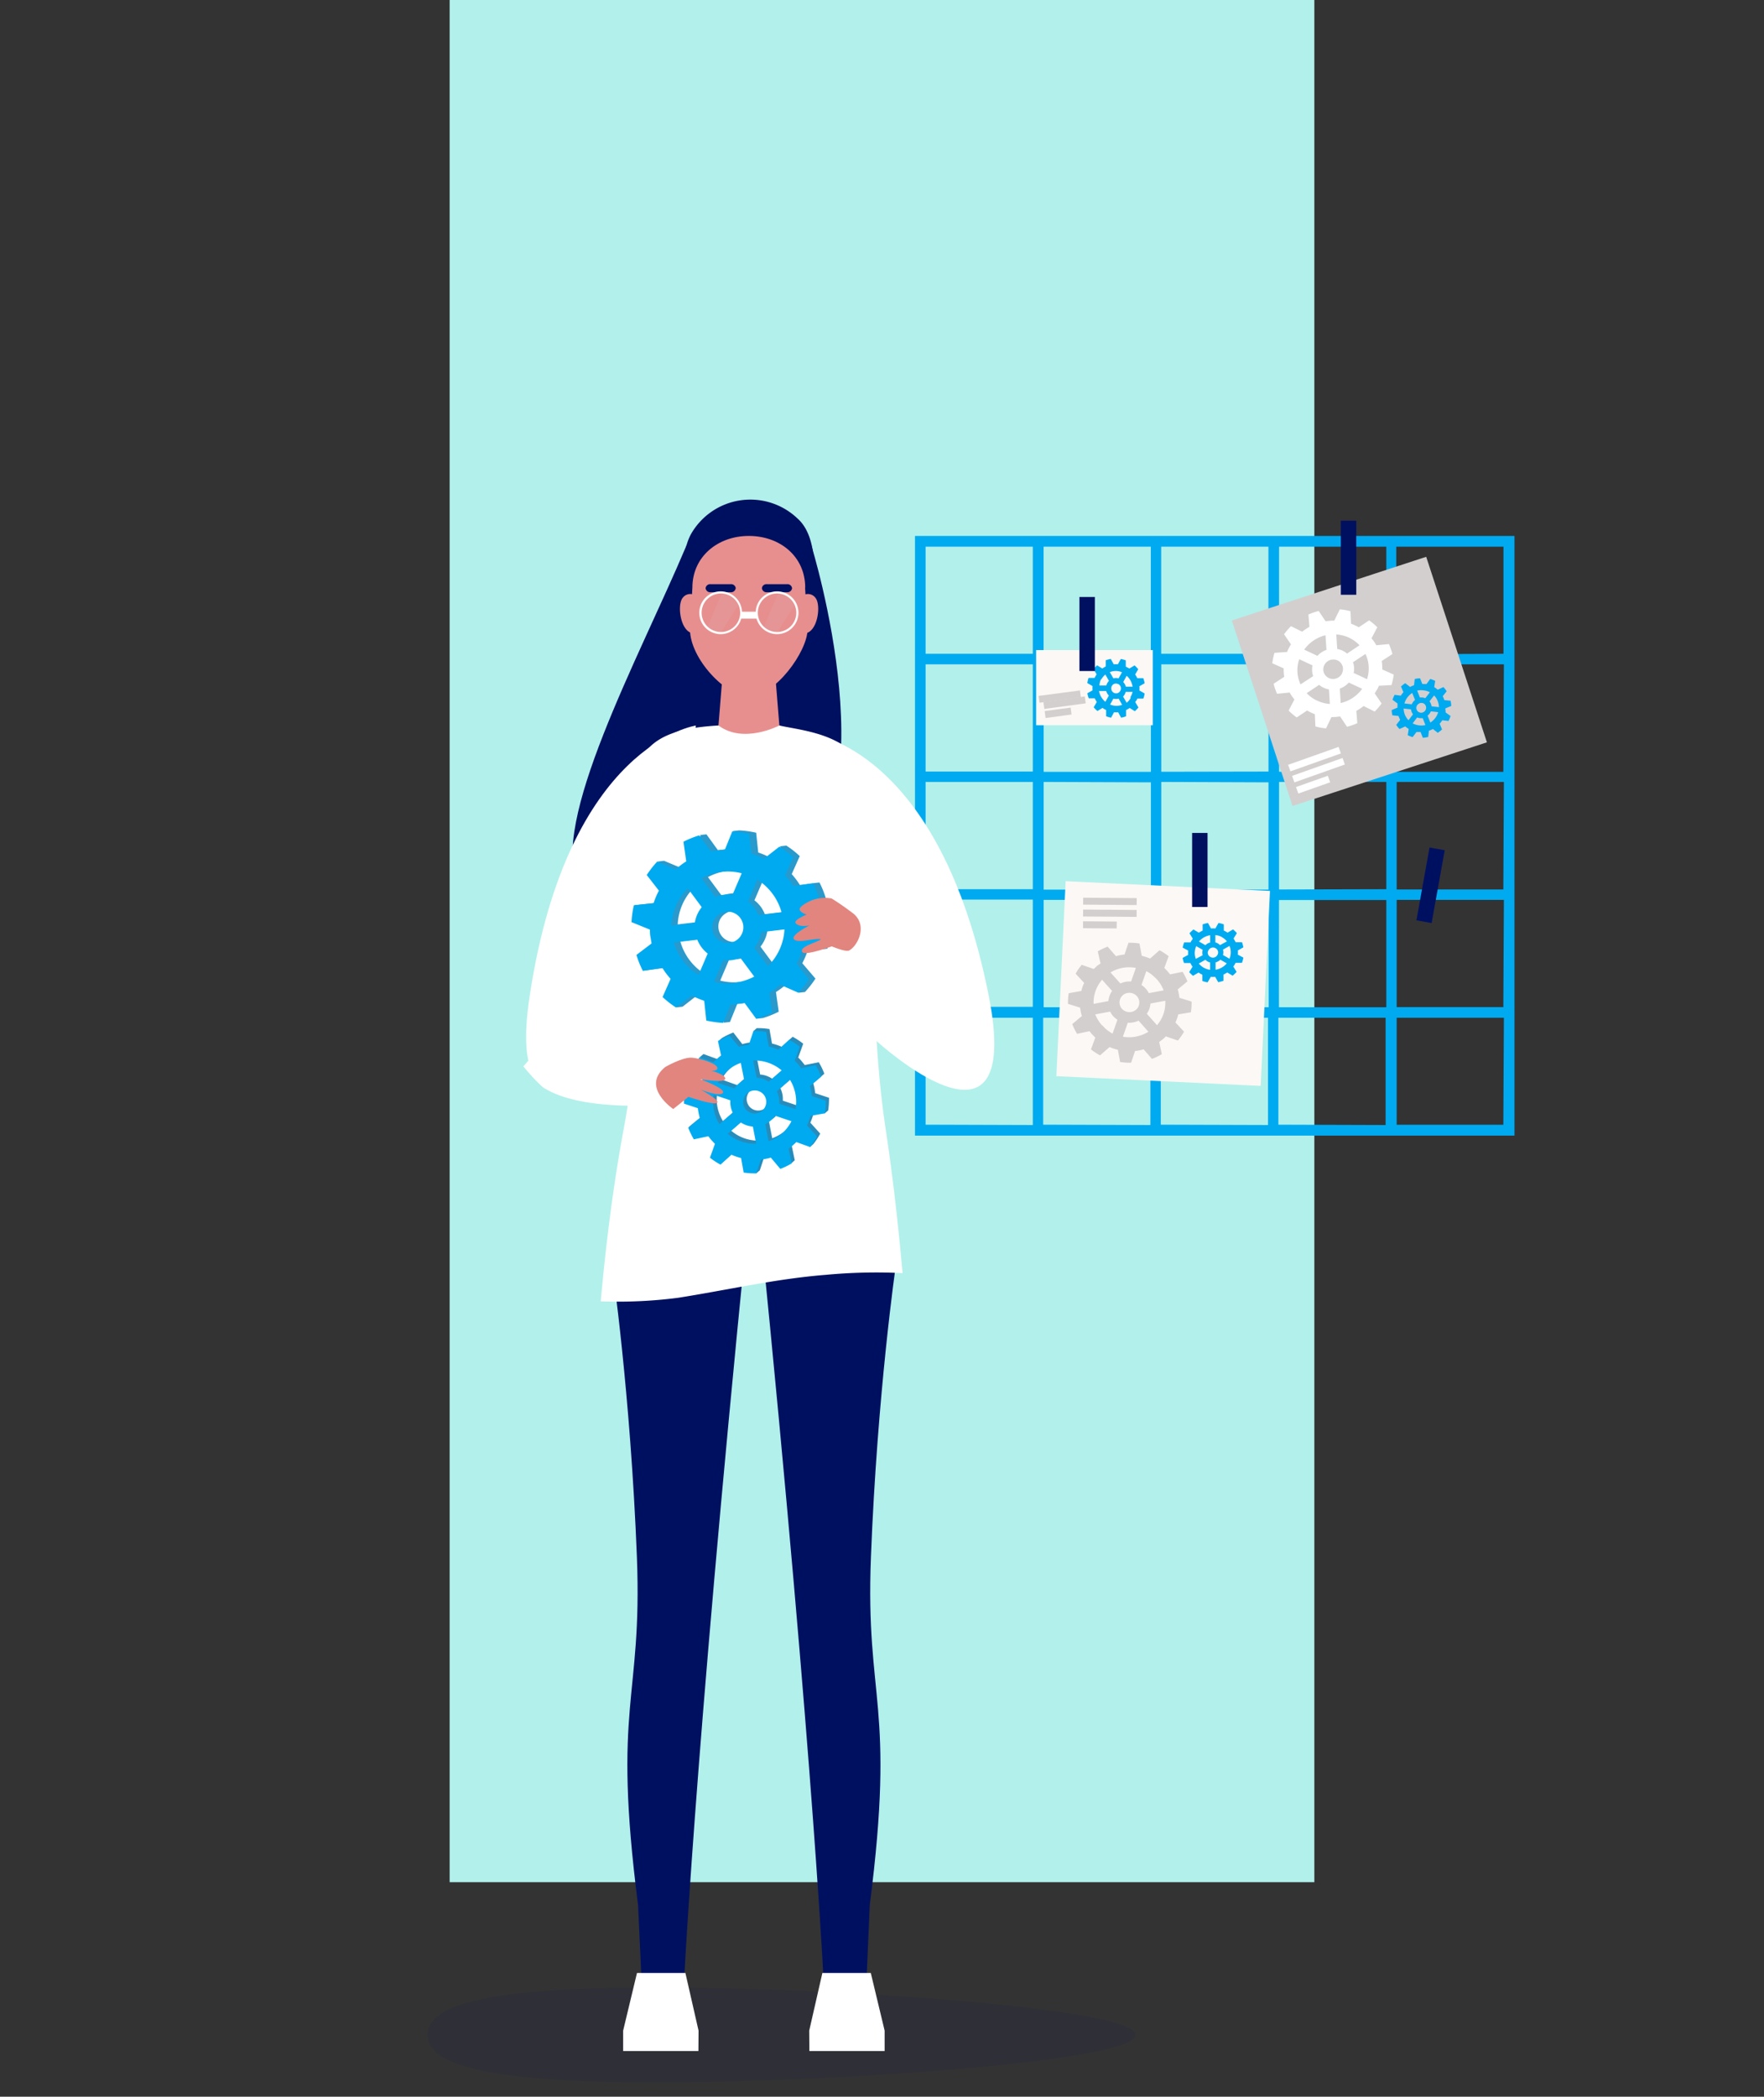 <svg xmlns="http://www.w3.org/2000/svg" width="255" height="303" xmlns:v="https://vecta.io/nano"><rect width="100%" height="100%" fill="#333333" stroke="none"/><path fill="#b2f0eb" d="M65 0h125v272H65z"/><path fill="#00aaf0" d="M201.9 77.45h-69.63v86.66h86.66V77.45H201.9zM200.4 79v15.48h-15.5V79h15.5zm-32.53 32.54V96h15.5v15.5l-15.5.03zm15.5 1.52v15.5h-15.5V113l15.5.06zm-17-1.52h-15.5V96h15.5v15.54zm0 1.52v15.5h-15.5V113l15.5.06zm0 17v15.5h-15.5v-15.52l15.5.01zm1.53 0h15.5v15.5h-15.5v-15.5zm17 0h15.5v15.5h-15.52l.01-15.5zm0-1.52V113h15.5v15.5l-15.5.04zm0-17V96h15.5v15.5l-15.5.03zM183.36 79v15.48h-15.5V79h15.5zm-17 0v15.48h-15.5V79h15.5zm-32.56 0h15.5v15.48h-15.5V79zm0 17h15.5v15.5h-15.5V96zm0 17h15.5v15.5h-15.5V113zm0 17h15.5v15.5h-15.5V130zm0 32.54v-15.46h15.5v15.5l-15.5-.05zm17 0v-15.46h15.5v15.5l-15.5-.05zm17 0v-15.46h15.5v15.5l-15.5-.05zm17 0v-15.46h15.5v15.5l-15.5-.05zm32.54 0H201.9v-15.46h15.5l-.08 15.46zm0-17H201.9v-15.5h15.5l-.08 15.5zm0-17H201.9V113h15.5l-.08 15.54zm0-17H201.9V96h15.5l-.08 15.54zm-15.5-17V79h15.5v15.48l-15.5.06z"/><path d="M149.78 93.94h16.86v10.87h-16.86zm2.925 61.58l1.344-28.178 29.536 1.408-1.344 28.178z" fill="#fcf8f5"/><path fill="#001061" d="M172.33 120.37h2.23v10.7h-2.23z"/><path fill="#d3cfcf" d="M178.065 89.665l28.102-9.2 8.778 26.81-28.102 9.2z"/><g fill="#001061"><path d="M193.83 75.25h2.23v10.7h-2.23zm10.926 57.746l1.895-10.52 2.195.395-1.895 10.52z"/><path d="M61.83 294.06c0 3.78 6.28 6.85 32.9 6.85s69.4-3.07 69.4-6.85-42.8-6.84-69.4-6.84-32.9 3.07-32.9 6.84z" opacity=".1"/><path d="M113.3 126.94c16-9.4 4-48.07 4-48.07S101 74.65 99.16 79c-6.8 16.1-19.86 40-15.55 48.9 2.6 5.27 25.15 1.72 29.7-.95zM88.47 182.9s2.67 18.36 3.6 42.14c.8 20.85-3.6 21 .17 50.28l.5 10.86 6 2.94s1.43-33 9.26-111.22c.01 0-15.14-5.96-19.52 5z"/></g><path fill="#fff" d="M100.96 296.4H90.08v-2.95l2-8.33h7l1.9 8.33z"/><path fill="#001061" d="M125.9 225c.93-23.78 3.6-42.14 3.6-42.14-4.38-11-19.55-5-19.55-5 7.83 78.2 9.26 111.22 9.26 111.22l6-1.77.52-12c3.77-29.3-.64-29.42.17-50.3z"/><path d="M117 296.4h10.88v-2.95l-2-8.33h-7l-1.9 8.33zM86.86 188.06a67.67 67.67 0 0 0 11.14-.51c7.14-1.12 14.14-2.75 21.37-3.32a78.65 78.65 0 0 1 11.1-.25c-.6-6.75-1.37-13.72-2.4-20.53-3.25-21.48-.56-42.67-3.57-52.36-1.6-5.1-9.23-5.6-11.83-6.25-3.14-1.32-4.65-.26-8.8 0-4.9.3-10.3 1.16-11.8 6.26-1 7 2.32 29.22-1.9 52-1.56 8.36-2.6 16.9-3.33 24.96z" fill="#fff"/><path fill="#001061" d="M99 87.12s-1.1-6.1.85-9.87a9.88 9.88 0 0 1 15.45-2.31c3.93 3.5 1.86 12.8 1.86 12.8L104.8 82.5 99 87.12z"/><g fill="#e78f8f"><path d="M112.66 104.84s-5.17 2.73-8.8 0l.77-9.5h7.26l.77 9.5z"/><path d="M116.4 84.93c0-4.52-3.65-7.48-8.15-7.48s-8.16 3-8.16 7.48l-.35 6c0 4.3 5.25 9.74 8.5 9.74 3.75 0 8.5-6.5 8.5-9.74 0-.23-.36-6-.36-6z"/><path d="M100.5 86.05a1.36 1.36 0 0 0-1.85.4c-.8 1.08-.27 5.1 1.75 5.1s.1-5.5.1-5.5zm15.58 0a1.35 1.35 0 0 1 1.84.4c.8 1.08.27 5.1-1.74 5.1s-.1-5.5-.1-5.5z"/></g><path fill="#001061" d="M114.5 85a.68.68 0 0 1-.73.59h-2.9a.67.67 0 0 1-.73-.59.66.66 0 0 1 .73-.58h2.9a.67.67 0 0 1 .73.58zm-8.15 0a.68.68 0 0 1-.73.59h-2.9A.67.67 0 0 1 102 85a.66.66 0 0 1 .73-.58h2.9a.67.67 0 0 1 .73.58h.01z"/><path fill="#d3cfcf" d="M104.4 85.6l-2.2 5.26 1.97.6 2.74-4.33-1.46-1.24zm8.13 0l-2.2 5.26 1.97.6 2.74-4.33-1.46-1.24z" opacity=".1"/><g fill="#fff"><path d="M104.18 91.64a3.09 3.09 0 0 1 0-6.18 3.09 3.09 0 1 1 0 6.18zm0-5.87a2.78 2.78 0 1 0 .053 5.56A2.78 2.78 0 0 0 107 88.55c-.003-.743-.302-1.455-.83-1.977a2.79 2.79 0 0 0-1.989-.803zm8.15 5.87a3.09 3.09 0 0 1 0-6.18 3.09 3.09 0 1 1 0 6.18zm0-5.87a2.78 2.78 0 1 0 0 5.56 2.78 2.78 0 0 0 2.78-2.78 2.79 2.79 0 0 0-2.78-2.78z"/><path d="M107.12 88.4h2.28v1h-2.28zm10.1 17.65s18.55 1.84 25.7 37.8c5.2 26.2-16.2 6.6-16.2 6.6s-4.8-5.1-6.15-21.6c-.64-7.84-3.35-22.8-3.35-22.8z"/><path d="M123.4 130.15l18.67 17.4-2.92 9.45c-1.37-.16-2.728-.42-4.06-.78-7.62-3.52-14.4-19.8-14.4-19.8s2.25-4.96 2.72-6.26zm-22.8-25.3s-18.45 2.62-24 38.87c-4.12 26.4 16.4 5.9 16.4 5.9s4.6-5.3 5.23-21.85c.3-7.83 2.36-22.9 2.36-22.9z"/><path d="M106.76 153.43l-24.6-6.78-6.5 7.45a27.03 27.03 0 0 0 2.79 3c7 4.65 24.42 1.88 24.42 1.88s3.04-4.47 3.9-5.55z"/></g><path fill="#2a99cc" d="M117.3 133.5c0-.32 0-.65-.07-1l-.17-1 2.32-1.68a13.49 13.49 0 0 0-.92-2.29l-.9.1-1.93.26c-.35-.555-.744-1.08-1.18-1.57l1.16-2.6c-.597-.568-1.246-1.077-1.94-1.52l-.92.1.24.4-1.58 1.27c-.58-.3-1.185-.568-1.8-.77l-.3-2.86a14.15 14.15 0 0 0-2.45-.34l-.9.1.6.67-.76 1.88c-.33 0-.66 0-1 .08s-.65.1-1 .16l-1.68-2.32-.92.1.08.18c-.496.18-.98.4-1.45.63l.4 2.84a11.44 11.44 0 0 0-1.58 1.19L96 124.4l-.92.1.43.45a12.77 12.77 0 0 0-1 1.39l1.76 2.26a10.45 10.45 0 0 0-.77 1.81l-2.85.3-.92.1.74.8a15.1 15.1 0 0 0-.17 1.53l2.7 1.12c0 .32 0 .65.08 1s.1.65.16 1l-2.34 1.63c.184.607.408 1.202.67 1.78l-.66.63.9-.12 2.84-.4a11.35 11.35 0 0 0 1.19 1.57L96.68 144c.423.356.863.7 1.32 1l-.25.58.92-.1 2.26-1.76a12.16 12.16 0 0 0 1.81.77l.3 2.85c.52.122 1.048.212 1.58.27v.18l.9-.1 1.08-2.66c.32 0 .65 0 1-.07l1-.17 1.35 1.86-.58.57.92-.1c.786-.238 1.55-.546 2.28-.92l-.4-2.84c.554-.35 1.08-.745 1.57-1.18l1.8.8-.1.48.92-.1a14.24 14.24 0 0 0 1.52-1.94l-1.9-2.22c.302-.583.56-1.188.77-1.8l1.93-.2.92-.1a14.15 14.15 0 0 0 .34-2.45l-2.66-1.06zm-6.9-6.5a8.15 8.15 0 0 1 3.53 4.71l-3.37.4c-.304-.8-.82-1.483-1.5-2l1.33-3.1zm-5.25-1.16c1.004-.122 2.02-.054 3 .2l-1.33 3.1a4.43 4.43 0 0 0-1.26 0 4.85 4.85 0 0 0-1.22.31l-2-2.7a8.29 8.29 0 0 1 2.81-.9v-.02zm-4.82 2.4l2 2.7a4.78 4.78 0 0 0-1 2.25l-3.36.4a8 8 0 0 1 2.36-5.33v-.02zm1.53 12.5a8.1 8.1 0 0 1-3.52-4.71l3.36-.4c.315.784.828 1.474 1.5 2l-1.33 3.1zm4-9.1a2.25 2.25 0 1 1 .488 4.474 2.25 2.25 0 0 1-2.488-1.974c-.064-.594.1-1.2.485-1.655s.92-.762 1.515-.825v-.02zm1.25 10.26a8.28 8.28 0 0 1-3-.19l1.33-3.12a4.83 4.83 0 0 0 1.26 0c.418-.058.827-.165 1.22-.32l2 2.7a7.99 7.99 0 0 1-2.81.95v-.02zm4.82-2.4l-2-2.7c.523-.655.867-1.433 1-2.26l3.36-.4c-.076 2.028-.92 3.95-2.36 5.38v-.02z"/><path fill="#00aaf0" d="M116.3 132.65a9.91 9.91 0 0 0-.16-1l2.32-1.7a13.83 13.83 0 0 0-.92-2.29l-2.84.4c-.348-.558-.746-1.084-1.2-1.57l1.17-2.62c-.623-.562-1.292-1.07-2-1.52l-2.26 1.76a10.45 10.45 0 0 0-1.81-.77l-.3-2.85c-.802-.188-1.618-.305-2.44-.35l-1.08 2.66c-.32 0-.65 0-1 .08s-.65.1-1 .16l-1.7-2.32c-.786.238-1.55.546-2.28.92l.4 2.84a11.35 11.35 0 0 0-1.57 1.19l-2.62-1.17c-.56.607-1.068 1.26-1.52 1.95l1.76 2.26a11.13 11.13 0 0 0-.77 1.81l-2.85.3a14.04 14.04 0 0 0-.34 2.44l2.66 1.08c0 .32 0 .65.07 1l.17 1L92 138a14.26 14.26 0 0 0 .92 2.29l2.84-.4a11.28 11.28 0 0 0 1.18 1.57l-1.16 2.62a14.24 14.24 0 0 0 1.94 1.52l2.28-1.74c.58.308 1.186.565 1.8.77l.3 2.85a14.15 14.15 0 0 0 2.45.34l1.07-2.66c.33 0 .66 0 1-.07a9.94 9.94 0 0 0 1-.17l1.7 2.32a13.83 13.83 0 0 0 2.29-.92l-.4-2.84a10.81 10.81 0 0 0 1.57-1.18l2.62 1.16a14.24 14.24 0 0 0 1.52-1.94l-1.76-2.26c.312-.578.57-1.184.77-1.8l2.85-.3c.188-.805.305-1.625.35-2.45l-2.66-1.07c-.1-.33-.12-.63-.16-.98zm-3.3-.8l-3.36.4a4.78 4.78 0 0 0-1.49-2l1.33-3.12c1.716 1.08 2.965 2.764 3.5 4.72h.02zm-8.78-5.84a7.88 7.88 0 0 1 3 .19l-1.33 3.1a4.83 4.83 0 0 0-1.26 0 4.45 4.45 0 0 0-1.22.32l-2-2.7c.872-.475 1.825-.784 2.8-.9zm3.22 7.75a2.25 2.25 0 1 1-4.473.493 2.25 2.25 0 0 1 1.963-2.493c.595-.07 1.194.1 1.665.47a2.26 2.26 0 0 1 .845 1.51v.02zm-8-5.36l2 2.7c-.53.65-.875 1.43-1 2.26l-3.37.4a8.07 8.07 0 0 1 2.34-5.37l.03.02zm-2 7.8l3.36-.4a4.79 4.79 0 0 0 1.5 2l-1.32 3.08c-1.742-1.063-3.017-2.746-3.57-4.7l.03.02zm8.78 5.87c-1.003.125-2.02.06-3-.2l1.33-3.12a4.83 4.83 0 0 0 1.26 0 5 5 0 0 0 1.22-.32l2 2.7c-.885.465-1.847.764-2.84.88l.03.05zm4.82-2.4l-2-2.7a4.82 4.82 0 0 0 1-2.26l3.36-.4c-.1 2.02-.974 3.925-2.42 5.34l.06.02z"/><path fill="#e2857e" d="M123.46 132.1c-1.04-.8-2.12-1.565-3.24-2.26a5.4 5.4 0 0 0-2.75.22c-.63.22-2.08 1-1.86 1.45s1 .65 1 .65-1.92.8-1.6 1.24c.5.66 2 .34 2 .34s-2.75 1.38-2.23 2 3.13-.23 3.88 0c-.4.4-3.2 1.06-2.68 1.84.4.6 4.26-.82 4.26-.82s2 .85 2.5.6c1.2-.62 2.7-3.5.72-5.25z"/><path fill="#278cbb" d="M116.35 153.93l-.46-.57c-.16-.2-.33-.36-.5-.53l.72-2c-.476-.378-.984-.713-1.52-1l-.52.45-1.07 1c-.448-.2-.913-.357-1.4-.47l-.37-2.1c-.608-.098-1.224-.142-1.84-.13l-.5.45.32.16-.46 1.42c-.487.053-.97.146-1.44.28l-1.3-1.68c-.573.22-1.125.492-1.65.8l-.52.45.65.16.3 1.48-.57.45-.53.5-2-.73-.52.45.12.08c-.23.32-.44.655-.63 1l1.43 1.6c-.2.444-.357.906-.47 1.38l-2.1.38-.52.45.45.1a9.27 9.27 0 0 0-.06 1.29l2 .66c.054.484.147.962.28 1.43L100 162.5l-.52.45.8.18c.158.345.34.68.54 1l2.1-.44c.14.2.3.39.45.57a6.54 6.54 0 0 0 .51.53l-.73 2c.367.297.755.568 1.16.8l-.15.66.5-.45 1.6-1.43a8.54 8.54 0 0 0 1.38.48L108 169a9.77 9.77 0 0 0 1.22.11l.1.46.52-.45.66-2c.484-.05.963-.143 1.43-.28l1.38 1.63a8.74 8.74 0 0 0 1.08-.49v.14l.5-.45-.44-2.1a5.05 5.05 0 0 0 .57-.46c.2-.16.36-.33.53-.5l1.6.58-.1.6.52-.45c.378-.476.713-.984 1-1.52l-1.43-1.58c.2-.45.36-.914.48-1.4l1.43-.25.15.33.52-.45a11.21 11.21 0 0 0 .12-1.83l-2-.66c-.048-.488-.142-.97-.28-1.44l1.1-.93.5-.45a9.7 9.7 0 0 0-.8-1.65l-2.02.4zm-6.95-1.12a6 6 0 0 1 4.13 1.43l-1.9 1.65a3.66 3.66 0 0 0-1.75-.61l-.48-2.47zm-3.72 1.48c.56-.497 1.213-.88 1.92-1.13l.48 2.47c-.28.142-.542.316-.78.52a3.69 3.69 0 0 0-.62.7l-2.38-.85c.35-.65.817-1.23 1.38-1.7zm-2 3.48l2.38.8a3.58 3.58 0 0 0 .35 1.79l-1.9 1.65a5.94 5.94 0 0 1-.8-4.25h-.03zm6.16 7.06c-1.5.062-3-.45-4.14-1.43l1.9-1.64c.518.355 1.123.562 1.75.6l.48 2.47zm-1.34-7.27a1.67 1.67 0 0 1 2.195 2.517 1.67 1.67 0 0 1-2.355-.157c-.29-.338-.43-.777-.396-1.22s.247-.853.586-1.14h-.03zm5.06 5.8a6.3 6.3 0 0 1-1.93 1.13l-.48-2.48a3.28 3.28 0 0 0 .78-.51 3.44 3.44 0 0 0 .62-.71l2.4.8c-.34.664-.796 1.26-1.35 1.76h-.03zm2-3.5l-2.4-.8c.044-.617-.077-1.235-.35-1.8l1.9-1.65a6 6 0 0 1 .83 4.25z"/><path fill="#00aaf0" d="M115.38 153.8l-.5-.53.73-2a9.84 9.84 0 0 0-1.53-1l-1.58 1.43c-.444-.2-.906-.357-1.38-.47l-.38-2.1c-.605-.098-1.217-.14-1.83-.13l-.66 2c-.484.054-.962.147-1.43.28l-1.38-1.63c-.573.22-1.125.492-1.65.8l.45 2.1c-.2.14-.39.3-.57.45a5.11 5.11 0 0 0-.53.51l-2-.73a10.92 10.92 0 0 0-1 1.52l1.43 1.6a8.73 8.73 0 0 0-.47 1.38l-2.1.38a10.19 10.19 0 0 0-.12 1.83l2 .66c.058.483.152.96.28 1.43L99.5 163c.223.572.494 1.124.8 1.65l2.1-.45c.14.2.3.39.45.57l.5.53-.72 2c.476.378.984.713 1.52 1l1.58-1.43c.45.2.914.36 1.4.48l.37 2.1a11.21 11.21 0 0 0 1.83.12l.66-2a8.2 8.2 0 0 0 1.44-.28l1.37 1.63a9.7 9.7 0 0 0 1.65-.8L114 166a6.26 6.26 0 0 0 .58-.46l.52-.5 2 .72a10.92 10.92 0 0 0 1-1.52l-1.43-1.58c.2-.448.357-.913.47-1.4l2.1-.37a9.35 9.35 0 0 0 .12-1.83l-2-.66c-.053-.487-.146-.97-.28-1.44l1.63-1.37c-.22-.573-.492-1.125-.8-1.65l-2.1.44c-.127-.193-.27-.387-.43-.58zm-2.37.88l-1.9 1.65c-.52-.352-1.124-.562-1.75-.6l-.48-2.47c1.504-.057 2.975.453 4.12 1.43h.01zm-7.85.05a5.83 5.83 0 0 1 1.93-1.13l.48 2.47a3.98 3.98 0 0 0-.79.52 3.67 3.67 0 0 0-.61.7l-2.4-.8a6.06 6.06 0 0 1 1.38-1.75zm5.22 3.43a1.68 1.68 0 0 1-2.542 2.196A1.68 1.68 0 0 1 108 158a1.67 1.67 0 0 1 2.38.17zm-7.2.05l2.4.8a3.39 3.39 0 0 0 .35 1.79l-1.93 1.65c-.8-1.267-1.078-2.782-.8-4.25zm2 5.64l1.9-1.65a3.51 3.51 0 0 0 1.75.6l.48 2.47a6 6 0 0 1-4.1-1.42h-.03zm7.85-.05c-.565.492-1.216.875-1.92 1.13l-.48-2.48a3.43 3.43 0 0 0 1.4-1.22l2.38.8c-.34.664-.796 1.26-1.35 1.76h-.03zm2-3.5l-2.38-.8c.038-.617-.082-1.233-.35-1.8l1.9-1.65a6.06 6.06 0 0 1 .79 4.25h.04z"/><path fill="#d3cfcf" d="M158.57 139.6l-.46.43-1.74-.6c-.335.397-.63.825-.88 1.28l1.23 1.33a7.12 7.12 0 0 0-.41 1.17l-1.82.32c-.078.5-.112 1.025-.1 1.54l1.75.55a7.22 7.22 0 0 0 .25 1.21L155 148c.2.483.425.95.7 1.4l1.8-.38c.122.17.256.33.4.48l.43.45-.62 1.7a8.75 8.75 0 0 0 1.31.86l1.38-1.2a7.38 7.38 0 0 0 1.2.4l.32 1.76a9.51 9.51 0 0 0 1.59.11l.57-1.7a6.55 6.55 0 0 0 1.24-.24l1.2 1.38a8.55 8.55 0 0 0 1.43-.68l-.38-1.76.5-.38a4.68 4.68 0 0 0 .46-.43l1.74.6a8.56 8.56 0 0 0 .89-1.28l-1.24-1.33a7.12 7.12 0 0 0 .41-1.17l1.82-.3c.082-.512.12-1.03.1-1.55l-1.76-.55a7.22 7.22 0 0 0-.24-1.21l1.4-1.16c-.19-.48-.425-.942-.7-1.38l-1.8.37-.4-.48a6.44 6.44 0 0 0-.44-.45l.63-1.7c-.417-.32-.86-.607-1.32-.86l-1.37 1.2c-.39-.163-.8-.293-1.2-.4l-.33-1.77a9.3 9.3 0 0 0-1.59-.11l-.57 1.7a6.55 6.55 0 0 0-1.24.24l-1.2-1.38a9.85 9.85 0 0 0-1.43.68l.4 1.76-.53.35zm.76 2l1.43 1.6a3.01 3.01 0 0 0-.53 1.47l-2.14.4a5 5 0 0 1 1.24-3.5v.01zm0 6.6a5.18 5.18 0 0 1-1-1.61l2.15-.4c.117.24.265.46.44.66a3.3 3.3 0 0 0 .61.52l-.7 2c-.554-.298-1.05-.694-1.46-1.17h-.04zm3-4.4a1.47 1.47 0 0 1 2 .14 1.38 1.38 0 0 1 .365 1.028c-.024.378-.203.73-.495.972a1.48 1.48 0 0 1-2-.14 1.38 1.38 0 0 1-.361-1.038c.028-.38.213-.733.51-.972h-.02zm0 6l.7-2a3.25 3.25 0 0 0 1.56-.3l1.42 1.6c-1.08.67-2.365.928-3.62.73l-.06-.04zm4.88-1.7l-1.43-1.6c.31-.436.492-.947.53-1.48l2.14-.4a5 5 0 0 1-1.18 3.52l-.06-.04zm0-6.6a5 5 0 0 1 1 1.62l-2.14.4a3.48 3.48 0 0 0-.45-.66 3.69 3.69 0 0 0-.61-.52l.7-2a5.33 5.33 0 0 1 1.52 1.2l-.02-.04zm-3-1.66l-.7 2a3.08 3.08 0 0 0-1.55.29l-1.43-1.6c1.106-.658 2.415-.9 3.68-.65v-.04z"/><path fill="#00aaf0" d="M163 96.48l-.26-.15v-.9a3.68 3.68 0 0 0-.72-.2l-.42.77c-.196-.015-.394-.015-.6 0l-.43-.78a5.78 5.78 0 0 0-.72.19v.9c-.177.088-.347.188-.5.3l-.75-.46a4.42 4.42 0 0 0-.53.53l.46.77a2.11 2.11 0 0 0-.16.26 1.97 1.97 0 0 0-.14.26h-.87c-.08.24-.14.49-.18.74l.76.44a3.11 3.11 0 0 0 0 .61l-.75.42c.042.253.11.5.2.74h.86c.1.184.193.36.3.53l-.45.76a4.59 4.59 0 0 0 .54.54l.74-.45a2.2 2.2 0 0 0 .25.17l.27.14v.9c.234.088.475.16.72.2l.42-.78c.2.015.4.015.6 0l.42.78c.245-.042.486-.106.72-.2v-.9a2.99 2.99 0 0 0 .52-.3l.75.47c.188-.165.362-.346.52-.54l-.45-.77c0-.08.1-.16.16-.25s.1-.18.13-.27h.87a3.92 3.92 0 0 0 .19-.73l-.76-.44a4.14 4.14 0 0 0 0-.61l.76-.43a4.81 4.81 0 0 0-.2-.74h-.87a3.01 3.01 0 0 0-.3-.53l.44-.76c-.16-.198-.338-.382-.53-.55l-.75.45-.27-.15zm-.8.65l-.5.9c-.246-.065-.504-.065-.75 0l-.52-.9a2.38 2.38 0 0 1 1.74.01h.04zm-3 1.05a2.51 2.51 0 0 1 .59-.7l.52.92c-.1.1-.17.192-.24.3-.06.115-.107.235-.14.36h-1c.017-.305.09-.603.22-.88h.05zm2.47.68a.71.71 0 0 1 .26 1 .68.68 0 0 1-.93.25.72.72 0 0 1-.341-.445c-.05-.188-.02-.39.08-.555a.66.66 0 0 1 .88-.25h.05zm-2.76 1h1c.07.25.2.476.38.66l-.5.9a2.58 2.58 0 0 1-.92-1.6l.05.04zm1.54 2l.5-.9c.25.065.5.065.76 0l.5.9a2.38 2.38 0 0 1-1.83-.09l.05.08zm3-1c-.146.27-.343.507-.58.7l-.52-.9a1.45 1.45 0 0 0 .37-.67h1a2.37 2.37 0 0 1-.31.75l.04.13zm.3-1.63h-1a1.6 1.6 0 0 0-.38-.67l.5-.9a2.58 2.58 0 0 1 .83 1.44l.04.13zm8.5 36.68c-.058.09-.108.183-.15.28h-.92a4.27 4.27 0 0 0-.22.75l.8.43a3.21 3.21 0 0 0 0 .62l-.8.44c.042.253.11.5.2.74h.92a2.87 2.87 0 0 0 .31.53l-.48.78c.168.195.352.375.55.54l.8-.47.27.17.28.14v.9c.247.1.5.157.76.2l.46-.8c.2.02.42.02.63 0l.44.78c.258-.05.513-.12.76-.2v-.9c.193-.086.377-.2.55-.3l.78.46c.202-.17.393-.354.57-.55l-.47-.77a2.32 2.32 0 0 0 .17-.26 1.51 1.51 0 0 0 .15-.28h.92a3.32 3.32 0 0 0 .21-.75l-.8-.43a3.11 3.11 0 0 0 0-.61l.8-.45a4.81 4.81 0 0 0-.2-.74h-.92c-.088-.185-.19-.363-.3-.53l.48-.78c-.168-.195-.352-.375-.55-.54l-.8.47a2.11 2.11 0 0 0-.26-.16c-.088-.057-.182-.103-.28-.14v-.9a4.19 4.19 0 0 0-.77-.2l-.45.8c-.2-.02-.42-.02-.63 0l-.44-.8c-.262.05-.52.12-.77.2v.9c-.2.1-.375.193-.55.3l-.78-.46a5.02 5.02 0 0 0-.57.55l.47.77c-.04.1-.1.18-.15.27zm.67.82l.94.53a1.38 1.38 0 0 0 0 .78l-1 .53a2.49 2.49 0 0 1 .06-1.84zm1.1 3.12a2.54 2.54 0 0 1-.72-.61l.94-.54c.098.09.205.17.32.24a1.45 1.45 0 0 0 .37.15v1.06c-.32-.04-.63-.143-.9-.3zm.7-2.56a.73.73 0 0 1 .446-.337c.188-.05.387-.02.554.077.174.09.302.253.35.444s.01.393-.1.556a.73.73 0 0 1-.446.337c-.188.05-.387.02-.554-.077a.68.68 0 0 1-.25-1zm1 2.85v-1.06a1.59 1.59 0 0 0 .69-.39l.93.53a2.67 2.67 0 0 1-1.63.92h.01zm2-1.6l-.93-.53a1.38 1.38 0 0 0 0-.78l.95-.53a2.49 2.49 0 0 1 0 1.84h-.02zm-1.08-3.1c.278.15.523.354.72.6l-1 .54c-.092-.093-.197-.174-.3-.24a1.45 1.45 0 0 0-.37-.15v-1.06a2.39 2.39 0 0 1 .98.31h-.02zm-1.7-.3v1.06a1.59 1.59 0 0 0-.69.39l-.93-.53a2.67 2.67 0 0 1 1.69-.92h-.07zm34-32.47v-.3l.85-.35a3.9 3.9 0 0 0-.1-.76l-.9-.08c-.056-.198-.133-.39-.23-.57l.57-.72a5.54 5.54 0 0 0-.47-.6l-.83.38c-.152-.137-.316-.26-.5-.37l.14-.9c-.23-.118-.47-.212-.72-.28l-.54.73h-.3c-.1-.01-.2-.01-.3 0l-.33-.83c-.26.012-.518.048-.77.1l-.1.9a3.61 3.61 0 0 0-.57.25l-.7-.54c-.22.142-.427.303-.62.48l.36.82c-.143.154-.27.32-.38.5l-.9-.12c-.12.23-.22.472-.3.72l.72.53v.3c-.01.103-.01.207 0 .3l-.84.35a4.85 4.85 0 0 0 .09.76l.9.1a3.9 3.9 0 0 0 .23.56l-.56.72a3.36 3.36 0 0 0 .47.6l.83-.37c.153.133.317.254.5.36l-.14.9a3.36 3.36 0 0 0 .71.28l.55-.73h.6l.32.83c.263-.02.524-.06.78-.12l.1-.9a2.98 2.98 0 0 0 .58-.25l.7.55a4.89 4.89 0 0 0 .62-.49l-.35-.82c.14-.152.268-.316.38-.5l.9.1c.12-.23.22-.472.3-.72l-.72-.52v-.3zm-.94-.48l-1.06-.12a1.43 1.43 0 0 0-.29-.72l.66-.85c.438.455.688 1.06.7 1.7H208zm-2.2-2.42c.315.03.62.122.9.27l-.66.86c-.122-.048-.25-.082-.38-.1s-.267-.015-.4 0l-.4-1a2.48 2.48 0 0 1 .94-.03zm.35 2.6a.72.72 0 0 1-.8.62.69.69 0 0 1-.463-.264c-.113-.147-.162-.333-.137-.516a.73.73 0 0 1 .8-.62c.186.017.357.1.47.26s.16.337.13.52zm-2-2.22l.4 1c-.206.17-.367.385-.47.63l-1.06-.12a2.64 2.64 0 0 1 1.12-1.51h.01zm-1.24 2.24l1.06.12a1.53 1.53 0 0 0 .29.72l-.65.85c-.445-.45-.7-1.056-.7-1.7h.01zm2.2 2.43c-.3-.04-.612-.135-.9-.28l.65-.86c.125.05.256.083.4.1s.26.015.4 0l.4 1a2.72 2.72 0 0 1-.96.04h.01zm1.66-.4l-.4-1c.208-.162.37-.376.47-.62l1.06.12a2.65 2.65 0 0 1-1.14 1.5h.01z"/><path fill="#e2857e" d="M96.12 154.22s2.58-1.5 3.93-1.37 3.8.9 3.65 1.57c-.08.4-.88.3-.88.3s2.22.6 2 1.22-3.62 0-3.62 0 3.77 1.37 3.3 2-3.22-.48-3.22-.48 2.77 1.47 2.4 1.9-4.16-.85-4.16-.85l-2.2 1.76s-4.68-3.16-1.2-6.04z"/><g fill="#d3cfcf"><path d="M150.137 100.565l5.98-.785.13.99-5.98.785z"/><path d="M150.83 101.448l5.986-.807.134 1-5.986.807zm.182 1.312l3.756-.506.134 1-3.756.506zm5.563 27.97l.008-1 7.74.06-.008 1zm-.01 1.712l.008-1 7.74.06-.008 1zm-.01 1.694l.008-1 4.87.038-.008 1z"/></g><path d="M186.208 110.525l7.295-2.586.334.943-7.295 2.586zm.572 1.598l7.295-2.586.334.943-7.295 2.586zm.57 1.612l4.6-1.627.334.943-4.6 1.627zm11.72-14.065l.26-.57 1.82-.1a8.95 8.95 0 0 0 .32-1.52l-1.65-.73a7.13 7.13 0 0 0-.08-1.23l1.54-1c-.12-.498-.3-.983-.5-1.45l-1.82.18c-.198-.354-.43-.7-.7-1l.84-1.6a8.73 8.73 0 0 0-1.18-1l-1.5 1c-.178-.103-.362-.197-.55-.28-.187-.093-.377-.173-.57-.24l-.08-1.8a8.05 8.05 0 0 0-1.54-.27l-.8 1.63a6.63 6.63 0 0 0-1.25.1l-1-1.5a9.81 9.81 0 0 0-1.49.52l.15 1.78a6.66 6.66 0 0 0-1.05.7l-1.62-.8c-.364.363-.698.754-1 1.17l1 1.46a6.94 6.94 0 0 0-.31.54 5.72 5.72 0 0 0-.25.56l-1.82.12a8.2 8.2 0 0 0-.32 1.51l1.65.74c-.014.408.013.817.08 1.22l-1.54 1a8.54 8.54 0 0 0 .5 1.45l1.82-.18a6.24 6.24 0 0 0 .69 1l-.84 1.6a8.08 8.08 0 0 0 1.17 1l1.5-1a7.06 7.06 0 0 0 .55.28 4.91 4.91 0 0 0 .57.24l.08 1.78a9.05 9.05 0 0 0 1.54.28l.78-1.63c.42.002.837-.032 1.25-.1l1 1.5a9.81 9.81 0 0 0 1.49-.52l-.14-1.78c.37-.203.72-.437 1.05-.7l1.6.8a8.85 8.85 0 0 0 1-1.17l-1-1.46a4.69 4.69 0 0 0 .31-.52zm-1.46-1.52l-1.93-.9a2.81 2.81 0 0 0-.09-1.55l1.8-1.2a4.92 4.92 0 0 1 .22 3.66zm-2.6-6a5.15 5.15 0 0 1 1.52 1.1l-1.8 1.2c-.202-.17-.423-.314-.66-.43a3.02 3.02 0 0 0-.76-.23l-.14-2.1a5.27 5.27 0 0 1 1.83.45v.02zm-1 5.16a1.47 1.47 0 0 1-1.93.67 1.38 1.38 0 0 1-.64-1.87 1.47 1.47 0 0 1 1.92-.67 1.38 1.38 0 0 1 .64 1.85v.02zm-2.4-5.5l.14 2.1c-.502.177-.952.476-1.3.87l-1.92-.9c.745-1.04 1.838-1.777 3.08-2.08h.01zm-3.8 3.45l1.92.9a2.91 2.91 0 0 0 .1 1.55L188 98.9c-.53-1.148-.594-2.456-.18-3.65l.01.02zm2.6 6a5 5 0 0 1-1.52-1.09l1.8-1.2a2.78 2.78 0 0 0 .66.42c.24.117.496.198.76.24l.13 2.1a4.99 4.99 0 0 1-1.84-.49v.01zm3.4.35l-.13-2.1c.5-.173.95-.473 1.3-.87l1.93.9a5.31 5.31 0 0 1-3.11 2.06h.01z" fill="#fff"/><path fill="#001061" d="M156.04 86.27h2.23v10.7h-2.23z"/></svg>